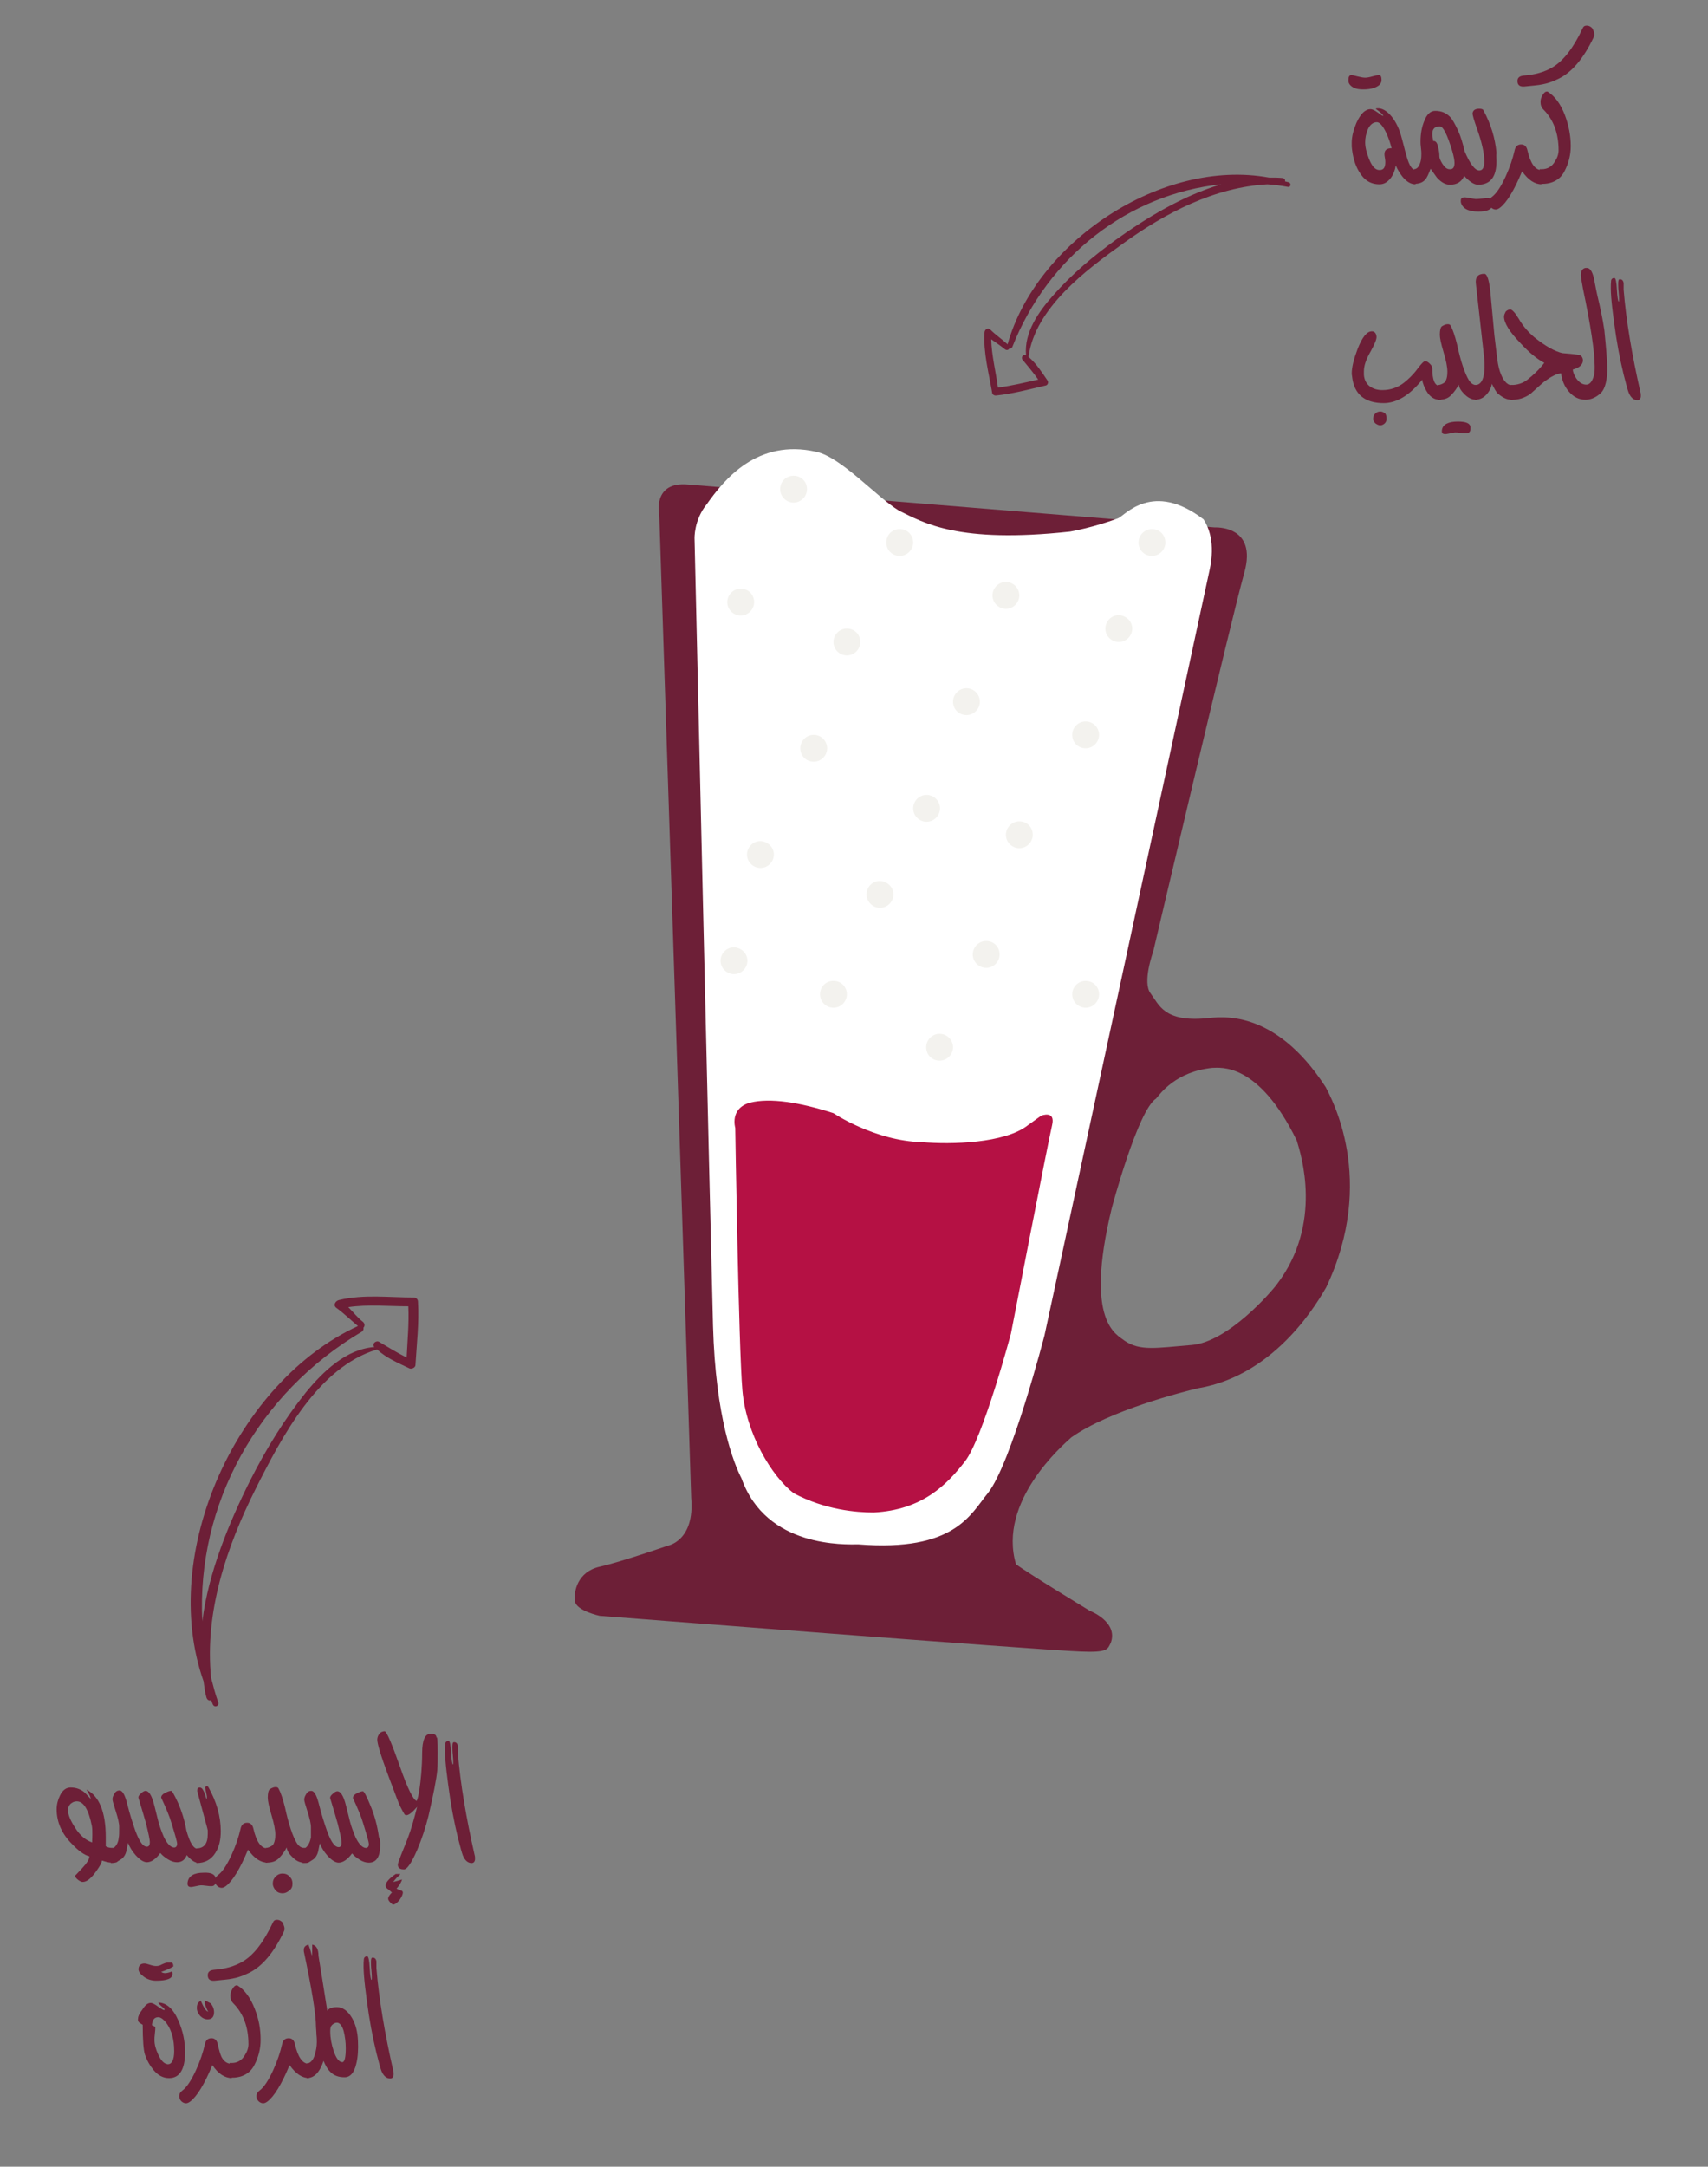 <?xml version="1.0" encoding="utf-8"?>
<!-- Generator: Adobe Illustrator 23.0.3, SVG Export Plug-In . SVG Version: 6.00 Build 0)  -->
<svg version="1.1" id="Layer_1" xmlns="http://www.w3.org/2000/svg" xmlns:xlink="http://www.w3.org/1999/xlink" x="0px" y="0px"
	 viewBox="0 0 407 516" style="enable-background:new 0 0 407 516;" xml:space="preserve">
<rect x="0" y="0" width="407" height="516" fill="#808080" stroke="none"/>
<style type="text/css">
	.st0{fill-rule:evenodd;clip-rule:evenodd;fill:#6D1F37;}
	.st1{fill-rule:evenodd;clip-rule:evenodd;fill:#FFFFFF;}
	.st2{fill-rule:evenodd;clip-rule:evenodd;fill:#B51144;}
	.st3{fill-rule:evenodd;clip-rule:evenodd;fill:#F3F2EE;}
	.st4{enable-background:new    ;}
	.st5{fill:#6D1F37;}
</style>
<g id="Desktop">
	<g id="Core-Coffees-Latte-Desktop" transform="translate(-895, -616)">
		<g id="Coffee" transform="translate(222, 560)">
			<g transform="translate(177, 52)">
				<g id="Latte-Desktop" transform="translate(475, 0)">
					<g id="Arrows">
						<g id="Bottom" transform="translate(0, 307)">
							<path id="Fill-1" class="st0" d="M104,8.3c1.2,1.2,2.2,2.5,3.6,3.6c0.4,0.5,0.3,1,0,1.3c0.1,0.3,0,0.6-0.3,0.9
								c-24.9,14.7-39.5,41.2-38.1,69c1.5-11.7,6.3-23.3,11.4-33.5c3.8-7.5,8.1-14.5,13.3-21c4.1-5,9.6-10.3,16.3-10.8
								c-0.7-0.8,0.5-1.7,1.2-1.2c2.2,1.3,4.3,2.6,6.5,3.7c0.2-4.1,0.6-8.2,0.4-12.2C113.6,8.1,108.7,7.6,104,8.3 M120.6,7
								c0.3,5-0.3,10.1-0.6,15.1c0,0.6-0.9,1-1.4,0.8c-2.7-1.3-5.6-2.5-7.7-4.5h-0.1c-14,4.2-22.7,20.9-28.8,33
								c-7,13.9-12.3,29.5-10.7,45.2c0.5,1.9,1,3.9,1.7,5.8c0.3,0.9-0.9,1.4-1.3,0.5l-0.4-1c-0.4,0.2-0.9,0-1.1-0.6
								c-0.4-1.3-0.5-2.6-0.7-3.9C58.7,66.7,77.6,26,106.3,12.8c-1.7-1.4-3.3-3-5.1-4.3c-0.9-0.6-0.3-1.7,0.6-1.9
								c5.9-1.4,11.9-0.6,17.8-0.6C120,6,120.6,6.3,120.6,7"/>
						</g>
						<g id="Top" transform="translate(252, 0)">
							<path class="st0" d="M5.2,84.8c1.1,0.8,2.2,1.5,3.3,2.4c0.4,0.3,0.9,0.1,1-0.2c0.3,0.1,0.5-0.1,0.7-0.3
								C18.7,65.1,37.9,50.2,60,47.9c-9.1,2.7-17.7,7.9-25.1,13.2C29.5,65,24.4,69.3,20,74.3c-3.5,3.9-7,8.9-6.5,14.3
								c-0.7-0.4-1.3,0.6-0.8,1.1c1.3,1.6,2.6,3.1,3.7,4.7c-3.2,0.7-6.4,1.5-9.6,1.9C6.3,92.5,5.3,88.7,5.2,84.8 M6.3,98.2
								c4-0.4,8-1.5,11.9-2.4c0.5-0.1,0.7-0.8,0.4-1.2c-1.3-1.9-2.7-4.1-4.5-5.6v-0.1C15.7,77.3,27.8,68.3,36.6,62
								C46.7,54.7,58.4,48.6,71,47.9c1.5,0.1,3.2,0.3,4.8,0.6c0.8,0.2,1-0.9,0.2-1.1l-0.8-0.2c0.1-0.4-0.1-0.7-0.6-0.8
								c-1-0.1-2.1-0.1-3.2-0.1C45.8,41.6,15.9,61.7,9.1,86c-1.3-1.2-2.8-2.2-4.1-3.5c-0.6-0.6-1.4,0-1.4,0.7
								c-0.3,4.8,1,9.5,1.8,14.2C5.4,97.8,5.7,98.2,6.3,98.2"/>
						</g>
					</g>
					<g id="Latte" transform="translate(158, 111)">
						<g id="Group-3" transform="translate(0, 7.912)">
							<path class="st0" d="M167.3,190.9c-1.3,1.8-11.7,13.8-20.3,14.5c-8.5,0.7-12.3,1.5-16-1c-1.8-1.5-9.7-4.2-3.1-31.5
								c0,0,6.2-23.4,10.6-26.2c1-1.2,4.7-6.4,13.4-7.3c1.8,0,10.9-1.5,20.1,17.3C173,160,178.3,176.4,167.3,190.9 M178.9,144
								c-12.3-19-25.3-16.7-28.5-16.4c-10,0.9-11.2-3.2-13.2-5.9c-2.1-2.6,0.6-10,0.6-10s18.5-78.8,21.7-90.2s-7-10.8-7-10.8
								L27.1,0.5c-8.8-0.9-7,7.3-7,7.3s7.3,222.9,7.6,234c0.9,10.3-5.6,11.4-5.6,11.4s-10.9,3.8-16.2,5s-6.2,5.9-5.9,8.2
								c0.3,2.3,5.9,3.5,5.9,3.5s105.7,8.2,114.5,8.5c6.8,0.3,6.5-0.6,7.3-2.1c1.8-5-5-7.6-5-7.6s-15-9.1-17.6-11.1
								c-4.4-14.9,11.2-28.4,13.2-30.2c9.1-6.4,26.4-10.8,30.2-11.7c19.1-3.2,29.1-21.7,30.5-24C191.2,166,180.1,146.4,178.9,144"/>
						</g>
						<path id="Fill-4" class="st1" d="M151.2,28.9L111.9,211c0,0-7.9,30.6-13.5,37.6c-4.1,5-7.9,14-30.8,12.2
							c-3.2,0-22,0.9-27.9-15.7c-1.8-3.5-6.2-14.3-6.8-36.4S28.5,21.3,28.5,21.3s-0.2-4.4,2.9-8.2c4.1-5.8,12-15.7,26.1-12.5
							c6,1.3,14.4,10.8,19.7,14c5.9,2.9,14.1,7.9,40.8,5c5-0.9,10-2.6,11.5-3.2s8.2-9,20.3,0.3C150.9,18.4,152.7,22.2,151.2,28.9"/>
						<path id="Fill-6" class="st2" d="M61.6,158.1c0,0,9.8,6.6,21.1,6.9c6.9,0.6,19.7,0.3,25.2-4l3.2-2.3c0,0,3.5-1.4,2.6,2.3
							s-9.8,49.6-9.8,49.6s-6.7,25.1-11,30.5c-4.3,5.5-10.1,11.5-21.7,12.1c-4.1,0-11.6-0.6-19.1-4.6c-5.2-4-11.3-14.1-12.2-24.5
							s-1.7-62.5-1.7-62.5s-1.4-4.6,3.5-6C46.5,154.4,53.5,155.5,61.6,158.1"/>
						<path id="Fill-8" class="st3" d="M60.1,71.2c0,1.7-1.4,3.2-3.2,3.2s-3.2-1.4-3.2-3.2c0-1.7,1.4-3.2,3.2-3.2
							S60.1,69.5,60.1,71.2"/>
						<path id="Fill-10" class="st3" d="M75.9,106c0,1.7-1.4,3.2-3.2,3.2c-1.7,0-3.2-1.4-3.2-3.2s1.4-3.2,3.2-3.2
							C74.5,102.9,75.9,104.3,75.9,106"/>
						<path id="Fill-12" class="st3" d="M101.2,120.3c0,1.7-1.4,3.2-3.2,3.2c-1.7,0-3.2-1.4-3.2-3.2c0-1.7,1.4-3.2,3.2-3.2
							C99.8,117.1,101.2,118.5,101.2,120.3"/>
						<path id="Fill-14" class="st3" d="M124.9,129.8c0,1.7-1.4,3.2-3.2,3.2c-1.7,0-3.2-1.4-3.2-3.2c0-1.7,1.4-3.2,3.2-3.2
							C123.5,126.6,124.9,128,124.9,129.8"/>
						<path id="Fill-16" class="st3" d="M90.1,142.4c0,1.7-1.4,3.2-3.2,3.2s-3.2-1.4-3.2-3.2c0-1.7,1.4-3.2,3.2-3.2
							S90.1,140.7,90.1,142.4"/>
						<path id="Fill-18" class="st3" d="M109.1,91.8c0,1.7-1.4,3.2-3.2,3.2c-1.7,0-3.2-1.4-3.2-3.2c0-1.7,1.4-3.2,3.2-3.2
							C107.7,88.6,109.1,90,109.1,91.8"/>
						<path id="Fill-20" class="st3" d="M87,85.5c0,1.7-1.4,3.2-3.2,3.2c-1.7,0-3.2-1.4-3.2-3.2c0-1.7,1.4-3.2,3.2-3.2
							C85.5,82.3,87,83.7,87,85.5"/>
						<path id="Fill-22" class="st3" d="M68,45.9c0,1.7-1.4,3.2-3.2,3.2c-1.7,0-3.2-1.4-3.2-3.2c0-1.7,1.4-3.2,3.2-3.2
							C66.6,42.7,68,44.1,68,45.9"/>
						<path id="Fill-24" class="st3" d="M96.5,60.1c0,1.7-1.4,3.2-3.2,3.2s-3.2-1.4-3.2-3.2c0-1.7,1.4-3.2,3.2-3.2
							S96.5,58.4,96.5,60.1"/>
						<path id="Fill-26" class="st3" d="M80.6,22.2c0,1.7-1.4,3.2-3.2,3.2s-3.2-1.4-3.2-3.2s1.4-3.2,3.2-3.2S80.6,20.4,80.6,22.2"/>
						<path id="Fill-28" class="st3" d="M124.9,68c0,1.7-1.4,3.2-3.2,3.2s-3.2-1.4-3.2-3.2c0-1.7,1.4-3.2,3.2-3.2
							S124.9,66.3,124.9,68"/>
						<path id="Fill-30" class="st3" d="M105.9,34.8c0,1.7-1.4,3.2-3.2,3.2c-1.7,0-3.2-1.4-3.2-3.2c0-1.7,1.4-3.2,3.2-3.2
							C104.5,31.6,105.9,33.1,105.9,34.8"/>
						<path id="Fill-32" class="st3" d="M140.7,22.2c0,1.7-1.4,3.2-3.2,3.2s-3.2-1.4-3.2-3.2c0-1.7,1.4-3.2,3.2-3.2
							S140.7,20.4,140.7,22.2"/>
						<path id="Fill-34" class="st3" d="M132.8,42.7c0,1.7-1.4,3.2-3.2,3.2c-1.7,0-3.2-1.4-3.2-3.2c0-1.7,1.4-3.2,3.2-3.2
							C131.4,39.6,132.8,41,132.8,42.7"/>
						<path id="Fill-36" class="st3" d="M55.3,9.5c0,1.7-1.4,3.2-3.2,3.2c-1.7,0-3.2-1.4-3.2-3.2s1.4-3.2,3.2-3.2
							C53.9,6.3,55.3,7.7,55.3,9.5"/>
						<path id="Fill-38" class="st3" d="M42.7,36.4c0,1.7-1.4,3.2-3.2,3.2c-1.7,0-3.2-1.4-3.2-3.2c0-1.7,1.4-3.2,3.2-3.2
							S42.7,34.6,42.7,36.4"/>
						<path id="Fill-40" class="st3" d="M47.4,96.5c0,1.7-1.4,3.2-3.2,3.2c-1.7,0-3.2-1.4-3.2-3.2c0-1.7,1.4-3.2,3.2-3.2
							C46,93.4,47.4,94.8,47.4,96.5"/>
						<path id="Fill-42" class="st3" d="M64.8,129.8c0,1.7-1.4,3.2-3.2,3.2c-1.7,0-3.2-1.4-3.2-3.2s1.4-3.2,3.2-3.2
							C63.4,126.6,64.8,128,64.8,129.8"/>
						<path id="Fill-44" class="st3" d="M41.1,121.8c0,1.7-1.4,3.2-3.2,3.2c-1.7,0-3.2-1.4-3.2-3.2c0-1.7,1.4-3.2,3.2-3.2
							C39.7,118.7,41.1,120.1,41.1,121.8"/>
					</g>
				</g>
			</g>
		</g>
	</g>
</g>
<g class="st4">
	<path class="st5" d="M329.2,19.1c0,0.8-0.6,1.4-1.7,1.8c-0.8,0.3-1.7,0.4-2.7,0.4c-0.8,0-1.6-0.1-2.2-0.4c-0.8-0.4-1.3-1-1.3-1.7
		c0-0.9,0.2-1.3,0.7-1.3c0.3,0,0.8,0.1,1.5,0.3c0.8,0.2,1.4,0.3,1.8,0.3c0.4,0,1-0.1,1.7-0.3s1.2-0.3,1.4-0.3
		C329,17.8,329.2,18.2,329.2,19.1z M337.3,43.9c-1.1,0-2.1-0.6-3.1-1.8c-0.6-0.8-1.2-1.7-1.6-2.7c-0.2,1.2-0.6,2.2-1.2,3
		c-0.8,1-1.6,1.5-2.7,1.5c-2.1,0-3.7-1-4.9-3.1c-0.9-1.5-1.5-3.5-1.7-5.9c0-0.3,0-0.6,0-0.9c0-1.5,0.4-3,1.1-4.7
		c1-2.2,2.1-3.3,3.4-3.3c0.3,0,0.9,0.2,1.7,0.8s1.2,0.8,1.2,0.8c0.1,0,0.1,0,0.1,0c0-0.3-0.6-0.8-1.8-1.7c0.2-0.1,0.4-0.1,0.6-0.1
		c0.9,0,1.9,0.5,2.9,1.6c1,1.1,1.9,2.7,2.5,4.7c0.5,1.7,0.9,3.5,1.4,5.2c0.6,2.1,1.3,3.2,2.1,3.2V43.9z M331.6,35.3
		c-0.3-1.2-0.7-2.4-1.3-3.7c-0.8-1.7-1.6-2.5-2.2-2.5c-0.9,0-1.7,0.6-2.2,1.8c-0.4,1-0.6,2-0.6,3c0,1.1,0.3,2.4,0.9,3.9
		c0.7,1.8,1.5,2.7,2.5,2.7c1,0,1.4-0.6,1.4-1.9c0-0.2,0-0.5-0.1-1s-0.1-0.7-0.1-0.9C329.9,35.8,330.4,35.3,331.6,35.3z"/>
	<path class="st5" d="M356.6,38.4c0,3.8-1.5,5.6-4.4,5.6c-0.9,0-2-0.7-3.3-2.1c-0.6,1.4-1.7,2.1-3.4,2.1c-1.1,0-2.1-0.6-3.1-1.7
		c-0.5-0.7-1-1.4-1.5-2.1c-0.5,1.3-0.9,2.2-1.3,2.6c-0.6,0.7-1.5,1-2.7,1v-3.5c0.6,0,1.1-0.4,1.4-1.2c0.3-0.7,0.4-1.4,0.4-2.4
		c0-0.3,0-0.8-0.1-1.5c-0.1-0.7-0.1-1.2-0.1-1.5c0-1.8,0.3-3.5,0.9-4.9c0.6-1.6,1.5-2.4,2.6-2.4c1.5,0,2.6,0.5,3.5,1.4
		c0.6,0.6,1.2,1.7,2,3.4c0.6,1.4,1.1,3,1.5,4.8c1.3,3.1,2.5,4.6,3.5,4.6c0.8,0,1.2-0.7,1.2-2.2c0-1.9-0.6-4.6-1.8-7.9
		c-0.7-2-1-3.1-1-3.5c0.1-0.8,0.7-1.1,1.6-1.1c0.5,0,0.9,0.1,1,0.4c1.8,3.3,2.8,6.7,3.1,10.1C356.5,37.1,356.6,37.7,356.6,38.4z
		 M346.6,38.8c0-0.7-0.2-1.6-0.5-2.7c-1.2-4-2.2-6-3-6c-1.2,0-1.8,0.6-1.8,1.8c0,0.2,0,0.5,0.1,0.9c0.1,0.4,0.1,0.7,0.1,0.8
		c0.6-0.1,1,0.4,1.2,1.5c0.2,0.7,0.3,1.5,0.3,2.2c0,0.3,0.2,0.9,0.7,1.7c0.6,0.9,1.1,1.3,1.7,1.3C346.2,40.4,346.6,39.9,346.6,38.8z
		 M355.6,48.3c0,0.2,0,0.4,0,0.6c-0.1,1-1.3,1.5-3.3,1.5c-2.5,0-3.9-0.8-4.2-2.3c0-0.1,0-0.2,0-0.3c0-0.6,0.3-0.8,1-0.8
		c0.3,0,0.8,0.1,1.3,0.2c0.6,0.1,1,0.2,1.2,0.2c0.3,0,0.8,0,1.5-0.1s1.1-0.1,1.5-0.1C355.2,47.2,355.6,47.6,355.6,48.3z"/>
	<path class="st5" d="M367.4,43.9c-1.7,0-3.2-1-4.7-3.1c-1.9,4.6-3.7,7.5-5.3,8.7c-0.3,0.2-0.6,0.4-1,0.4c-0.4,0-0.8-0.2-1.1-0.5
		c-0.3-0.3-0.5-0.7-0.5-1.2c0-0.5,0.2-0.9,0.7-1.3c1.1-0.8,2.2-2.5,3.3-4.9c1-2.2,1.7-4.3,2.1-6.1c0.2-1,0.7-1.5,1.6-1.5
		c0.8,0,1.3,0.5,1.5,1.5c0.7,3,1.8,4.6,3.3,4.6V43.9z"/>
	<path class="st5" d="M379.9,8.3c0,0.2-0.1,0.5-0.2,0.7c-2.4,5-5.2,8.3-8.4,9.8c-1.4,0.7-2.7,1.1-3.8,1.3c-0.9,0.2-2.3,0.3-4.2,0.5
		c-1.1,0.1-1.7-0.3-1.7-1.3c0-0.8,0.5-1.2,1.5-1.3c2.6-0.2,4.9-0.8,6.9-2c2.5-1.5,4.9-4.5,7.1-9.2c0.2-0.5,0.5-0.7,1-0.7
		c0.5,0,0.9,0.2,1.3,0.6C379.8,7.4,379.9,7.8,379.9,8.3z M374.3,34.8c0,2.1-0.5,4.1-1.5,6c-0.3,0.6-0.7,1.1-1.1,1.5
		c-1.1,1-2.5,1.5-4.2,1.5h-0.6v-3.5h0.5c1.3,0,2.4-0.6,3.1-1.8c0.6-0.9,0.9-1.8,0.9-2.7c0-4-1.2-7.3-3.6-9.7
		c-0.5-0.5-0.7-1.1-0.7-1.8c0-0.5,0.1-1,0.4-1.5c0.3-0.6,0.7-1,1.1-1c0.1,0,0.2,0,0.3,0.1c1.6,1,3,2.9,4,5.5
		C373.8,29.8,374.3,32.3,374.3,34.8z"/>
	<path class="st5" d="M343.3,95.2h-0.3c-1.2,0-2.3-0.7-3.1-2.1c-0.5-0.9-0.9-1.8-1-2.7c0,0.1-0.4,0.5-1.2,1.4
		c-2.6,2.8-5.3,4.2-8,4.2c-4.5,0-7-2.1-7.5-6.2c0-0.3-0.1-0.5-0.1-0.8c0-1.6,0.5-3.5,1.4-5.9c1.1-2.8,2.2-4.2,3.4-4.2
		c0.6,0,1,0.4,1.1,1.2c0.1,0.6-0.4,1.8-1.4,3.6c-1.1,1.9-1.6,3.4-1.6,4.7c0,0.3,0,0.6,0,0.9c0.1,1.2,0.6,2.1,1.4,2.7
		c0.8,0.6,1.8,0.9,3,0.9c1.9,0,3.7-0.6,5.2-1.8c1-0.8,2.1-1.8,3.2-3.3c0.9-1.2,1.5-1.8,1.8-1.8c0.3,0,0.7,0.2,1.1,0.6
		c0.4,0.4,0.6,0.7,0.6,1.1c0,2.8,0.6,4.2,1.8,4.2h0.3V95.2z M330.4,99.7c0,0.4-0.1,0.8-0.4,1.1c-0.3,0.3-0.7,0.5-1.1,0.5
		c-0.4,0-0.8-0.2-1.2-0.5c-0.3-0.3-0.5-0.7-0.5-1.1c0-0.5,0.2-0.9,0.5-1.2c0.3-0.3,0.7-0.5,1.2-0.5s0.8,0.2,1.2,0.5
		C330.3,98.8,330.4,99.2,330.4,99.7z"/>
	<path class="st5" d="M352.1,95.2h-0.4c-1,0-2-0.5-2.9-1.5c-0.8-0.8-1.1-1.5-1.2-2.1c-0.4,0.8-1,1.7-1.9,2.6c-0.7,0.7-1.6,1-2.9,1
		h-0.2v-3.5c0.3,0,0.7-0.1,1.1-0.3c0.4-0.2,0.7-0.4,0.8-0.7c0.3-0.6,0.4-1.3,0.4-2.2c0-1.1-0.3-2.6-0.9-4.6s-0.9-3.4-0.9-4.2
		c0-1.1,0.2-1.8,0.5-2c0.5-0.3,0.9-0.5,1.4-0.5c0.3,0,0.6,0.1,0.7,0.4c0.5,0.9,1,2.4,1.5,4.4c0.9,4.2,1.9,7,2.8,8.5
		c0.5,0.8,1.1,1.2,1.8,1.2h0.2V95.2z M350.4,101.7c0,0.2,0,0.3,0,0.4c0,0.8-0.4,1.1-1.1,1.1c-0.3,0-0.7,0-1.3-0.1
		c-0.6-0.1-1-0.1-1.3-0.1c-0.2,0-0.6,0.1-1.1,0.2s-0.9,0.2-1.2,0.2c-0.7,0-0.9-0.3-0.8-1c0.2-1.3,1.5-2,3.8-2
		C349.3,100.4,350.3,100.8,350.4,101.7z"/>
	<path class="st5" d="M360.5,95.2h-0.4c-1,0-2-0.5-3.1-1.4c-0.4-0.3-0.9-1.2-1.5-2.4c-0.1,0.7-0.4,1.4-0.9,2.1
		c-0.8,1.1-1.8,1.7-3.1,1.7v-3.5c1.1,0,1.8-0.8,2.1-2.5c0.2-1.1,0.2-2.3,0.1-3.7l-2-17.9c-0.2-1.6,0.5-2.4,2-2.4
		c0.7,0,1.2,1.6,1.5,4.9c0.2,2.2,0.5,5.4,0.9,9.7c0.3,2.4,0.5,4.3,0.7,5.8c0.2,1.5,0.5,2.7,0.9,3.6c0.2,0.5,0.5,1.1,0.9,1.6
		c0.5,0.6,1,0.9,1.5,0.9h0.4V95.2z"/>
	<path class="st5" d="M383,88.3c-0.1,2.9-0.7,4.8-2,5.7c-1,0.8-2.1,1.2-3.2,1.2c-1.6,0-2.9-0.7-4-2c-1-1.2-1.6-2.6-1.8-4.3
		c-1.1,0.1-2.4,0.8-3.9,1.9c-0.3,0.2-1.4,1.2-3.4,3c-1.4,1-3,1.5-4.7,1.4v-3.5c1.5,0,2.9-0.4,4-1.3c1.4-1.1,2.8-2.4,4-4
		c-1.6-0.8-3.6-2.4-5.8-4.8c-2.5-2.6-3.8-4.7-3.8-6.2c0-0.4,0.2-0.8,0.4-1.2c0.3-0.3,0.7-0.5,1.1-0.5c0.4,0,1.1,0.7,2,2.2
		c1.1,1.9,2.4,3.3,3.7,4.4c2.7,2.2,5,3.4,6.7,3.8c1.3,0.1,2.5,0.2,3.8,0.4c0.3,0,0.5,0.1,0.8,0.4c0.2,0.3,0.3,0.6,0.3,0.9
		c0,1-0.8,1.8-2.4,2.2c0,0.6,0.3,1.3,0.8,2.1c0.7,1,1.5,1.5,2.4,1.5c0.8,0,1.4-0.7,1.8-2.1c0.2-0.6,0.2-1.3,0.2-2.3
		c0-3.3-0.9-9.5-2.8-18.5c-0.3-1.7-0.5-2.7-0.5-3.2c0-0.8,0.3-1.4,0.8-1.6c0.2-0.1,0.4-0.1,0.6-0.1c0.8,0,1.3,0.8,1.7,2.4
		c0.2,0.9,0.4,2.2,0.8,4c0.7,2.9,1.3,5.7,1.7,8.4C382.7,82.6,383,85.8,383,88.3z"/>
	<path class="st5" d="M390.9,93.4c0.1,0.3,0.1,0.6,0.1,0.9c0,0.6-0.3,1-0.8,1c-0.9,0-1.6-0.6-2.1-1.8c-0.2-0.5-0.6-1.9-1.2-4.3
		c-0.9-3.7-1.7-7.9-2.3-12.6c-0.6-4.4-0.9-7.6-0.7-9.6c0-0.5,0.3-0.8,0.8-0.8c0.3,0,0.5,0.9,0.6,2.8c0.1,1.9,0.3,2.8,0.4,2.8
		c0.1,0,0.1-0.1,0.1-0.4c0-0.4,0-1-0.1-1.9c-0.1-0.8-0.1-1.5-0.1-1.9c0-0.8,0.1-1.1,0.4-1.1c0.5,0,0.8,0.3,0.9,0.9v1.6
		C387.5,76.4,388.9,84.6,390.9,93.4z"/>
</g>
<g class="st4">
	<path class="st5" d="M27,443.6h-0.3c-0.8,0-1.5-0.2-2.4-0.5c-0.1,0.6-0.5,1.3-1.2,2.3c-1.3,1.9-2.4,2.8-3.4,2.8
		c-0.3,0-0.7-0.2-1.1-0.5c-0.5-0.4-0.7-0.7-0.7-1c0,0,0.6-0.6,1.7-1.8c1.1-1.2,1.7-2.1,1.7-2.8c-1.2-0.3-2.6-1.3-4.2-3
		c-2.4-2.4-3.6-5.2-3.6-8.2c0-1.2,0.3-2.3,0.8-3.3c0.6-1.3,1.5-1.9,2.5-1.9c1.2,0,2.1,0.3,3,0.9c0.3,0.2,0.9,0.8,1.8,1.8
		c0-0.4-0.3-1.1-1-2.2c3,1.5,4.6,5.3,4.6,11.3c0-0.1,0,0.6,0,2.2c0.5,0.3,1,0.4,1.8,0.4H27V443.6z M22,436.8c0-0.7,0-1.3-0.1-1.9
		c-0.8-4-2-5.9-3.6-5.9c-0.6,0-1,0.2-1.5,0.6c-0.4,0.4-0.6,0.9-0.6,1.5c0,1.1,0.6,2.5,1.7,4.2c1.2,1.9,2.6,3,4.1,3.5
		C21.9,438.9,22,438.2,22,436.8z"/>
	<path class="st5" d="M47.5,443.6h-0.4c-0.7,0-1.6-0.6-2.6-1.8c-0.4,1.1-1.2,1.7-2.3,1.7c-0.7,0-1.4-0.2-2.2-0.7
		c-0.8-0.5-1.4-1-1.8-1.5c-1.1,1.5-2.2,2.2-3.2,2.2c-0.8,0-1.7-0.6-2.7-1.7c-0.8-0.9-1.4-1.9-1.8-2.9c-0.1,0.4-0.2,1.1-0.4,2
		c-0.2,0.8-0.6,1.4-1.1,1.8c-0.7,0.4-1.1,0.7-1.2,0.8c-0.3,0.1-0.7,0.2-1.4,0.2v-3.5c0.4,0,0.7-0.1,0.8-0.2c0.6-0.5,1-1.3,1.1-2.4
		c0.1-0.4,0.1-1.2,0.1-2.5c0-0.9-0.3-2.1-0.8-3.7c-0.5-1.6-0.8-2.5-0.8-2.9c0-0.5,0.2-0.9,0.5-1.4s0.7-0.7,1.2-0.7
		c0.6,0,1.2,0.9,1.7,2.8c0.3,1.2,0.8,3.1,1.6,5.5c1.1,3.4,2.1,5.1,3.2,5.1c0.5,0,0.7-0.4,0.7-1.1c0-0.5-0.3-2-0.9-4.4
		c-0.3-1.1-0.9-3.1-1.8-6.1c-0.1-0.3,0.1-0.7,0.6-1.1c0.4-0.4,0.8-0.6,1.1-0.6c0.6,0,1.2,0.7,1.7,2.2c0.2,0.5,0.6,2.2,1.3,5
		c0.3,1.2,0.8,2.5,1.3,3.7c0.8,1.7,1.7,2.6,2.5,2.6c0.4,0,0.7-0.3,0.7-0.9c0-0.5-0.5-2.2-1.4-5.1c-0.4-1.4-1.2-3.3-2.4-5.9
		c0-0.4,0.3-0.8,0.9-1.1c0.6-0.3,1.1-0.5,1.5-0.5c0.2,0,0.7,0.9,1.5,2.6c1,2.2,1.7,4.5,2.1,6.8c0.8,2.9,1.7,4.4,2.7,4.4h0.4V443.6z"
		/>
	<path class="st5" d="M51.4,447.4c0,0.2,0,0.3,0,0.5c0,0.8-0.3,1.3-1,1.3c-0.3,0-0.7,0-1.3-0.1c-0.6-0.1-1-0.1-1.3-0.1
		c-0.2,0-0.6,0.1-1.1,0.2c-0.5,0.1-0.9,0.2-1.2,0.2c-0.7,0-0.9-0.4-0.8-1.1c0.2-1.5,1.5-2.3,3.8-2.3
		C50.3,445.9,51.3,446.4,51.4,447.4z M52.6,436.1c0,2.1-0.4,3.8-1.3,5.2c-1,1.6-2.5,2.4-4.5,2.4v-3.5c1.8,0,2.7-1.1,2.7-3.4
		c0-0.3,0-0.6,0-0.9c0-0.2-0.9-3.3-2.5-9.3c0-0.1,0-0.2,0-0.3c0-0.4,0.2-0.6,0.6-0.6c0.2,0,0.3,0.1,0.5,0.2c0.3,0.3,0.7,1.1,1.1,2.6
		c0.1-0.2,0.1-0.4,0.1-0.6c0,0-0.1-0.7-0.4-2c-0.1-0.3,0.1-0.5,0.4-0.5c0.2,0,0.3,0.1,0.4,0.3C51.6,429.1,52.6,432.6,52.6,436.1z"/>
	<path class="st5" d="M63.8,443.6c-1.7,0-3.2-1-4.7-3.1c-1.9,4.6-3.7,7.5-5.3,8.7c-0.3,0.2-0.6,0.4-1,0.4c-0.4,0-0.8-0.2-1.1-0.5
		c-0.3-0.3-0.5-0.7-0.5-1.2c0-0.5,0.2-0.9,0.7-1.3c1.1-0.8,2.2-2.5,3.3-4.9c1-2.2,1.7-4.3,2.1-6.1c0.2-1,0.7-1.5,1.6-1.5
		c0.8,0,1.3,0.5,1.5,1.5c0.7,3,1.8,4.6,3.3,4.6V443.6z"/>
	<path class="st5" d="M72.8,443.6h-0.4c-1,0-2-0.5-2.9-1.5c-0.8-0.8-1.1-1.5-1.2-2.1c-0.4,0.8-1,1.7-1.9,2.6c-0.7,0.7-1.6,1-2.9,1
		h-0.2v-3.5c0.3,0,0.7-0.1,1.1-0.3s0.7-0.4,0.8-0.7c0.3-0.6,0.4-1.3,0.4-2.2c0-1.1-0.3-2.6-0.9-4.6s-0.9-3.4-0.9-4.2
		c0-1.1,0.2-1.8,0.5-2c0.5-0.3,0.9-0.5,1.4-0.5c0.3,0,0.6,0.1,0.7,0.4c0.5,0.9,1,2.4,1.5,4.4c0.9,4.2,1.9,7,2.8,8.5
		c0.5,0.8,1.1,1.2,1.8,1.2h0.2V443.6z M69.7,448.6c0,0.7-0.2,1.2-0.7,1.6c-0.5,0.4-1,0.7-1.7,0.7c-0.6,0-1.2-0.2-1.6-0.7
		c-0.4-0.4-0.7-1-0.7-1.6c0-0.7,0.2-1.2,0.7-1.7s1-0.7,1.6-0.7c0.7,0,1.2,0.2,1.7,0.7S69.7,447.9,69.7,448.6z"/>
	<path class="st5" d="M90.6,439.4c0,2.8-0.9,4.2-2.7,4.2c-0.7,0-1.4-0.2-2.2-0.7c-0.8-0.5-1.4-1-1.8-1.5c-1.1,1.5-2.2,2.2-3.2,2.2
		c-0.8,0-1.7-0.6-2.7-1.7c-0.8-0.9-1.4-1.9-1.8-2.9c-0.1,0.4-0.2,1.1-0.4,2c-0.2,0.8-0.6,1.4-1.1,1.8c-0.8,0.5-1.2,0.8-1.3,0.8
		c-0.2,0.1-0.6,0.1-1.3,0.1v-3.5c0.4,0,0.7-0.1,0.8-0.2c0.6-0.5,1-1.4,1.2-2.4c0-0.2,0-1,0-2.4c0-0.9-0.3-2.1-0.8-3.7
		c-0.5-1.6-0.8-2.5-0.8-2.9c0-0.5,0.2-0.9,0.5-1.4s0.7-0.7,1.2-0.7c0.6,0,1.2,0.9,1.7,2.8c0.3,1.2,0.8,3.1,1.6,5.5
		c1.1,3.4,2.1,5.1,3.2,5.1c0.5,0,0.7-0.4,0.7-1.1c0-0.5-0.3-2-0.9-4.4c-0.3-1.1-0.9-3.1-1.8-6.1c-0.1-0.3,0.1-0.7,0.6-1.1
		c0.4-0.4,0.8-0.6,1.1-0.6c0.6,0,1.2,0.7,1.7,2.2c0.2,0.5,0.6,2.2,1.3,5c0.3,1.2,0.8,2.5,1.3,3.7c0.8,1.7,1.7,2.6,2.5,2.6
		c0.4,0,0.7-0.3,0.7-0.9c0-0.5-0.5-2.2-1.4-5.1c-0.4-1.4-1.2-3.3-2.4-5.9c0-0.4,0.3-0.8,0.9-1.1c0.6-0.3,1.1-0.5,1.5-0.5
		c0.2,0,0.8,1,1.6,3c1.1,2.5,1.8,5.1,2.2,7.9C90.6,438.1,90.6,438.8,90.6,439.4z"/>
	<path class="st5" d="M104.3,417.4c0,1.6,0,3-0.1,4.2c-0.2,2.1-0.9,5.7-2.1,10.9c-0.7,2.8-1.6,5.5-2.7,8.1c-1.4,3.2-2.5,4.8-3.3,4.6
		c-0.8,0-1.3-0.4-1.3-1.1c0-0.3,0.3-1.1,0.8-2.4c0.8-1.9,1.3-3.3,1.6-4c0.8-2.1,1.5-4.6,2.2-7.4c-1.2,1.4-2,2-2.6,2
		c-0.2,0-0.3-0.1-0.4-0.2c-0.6-1-1.3-2.3-1.9-4l-2-5.3c-1.8-4.8-2.6-7.6-2.6-8.5c0-0.5,0.2-1,0.5-1.4c0.3-0.4,0.8-0.6,1.3-0.6
		c0.5,0.2,1.7,3,3.6,8.4c1.8,5.2,3.2,8,4,8.2c0.5-1.2,0.8-3.4,1.1-6.7c0.1-1.4,0.2-3,0.2-4.7c0-3.1,0.7-4.6,2-4.6
		c1,0,1.4,0.3,1.4,0.9C104.2,413.4,104.3,414.6,104.3,417.4z M96,450.7c0,0.5-0.3,1.1-0.8,1.8c-0.6,0.7-1.1,1.1-1.6,1.1
		c-0.8-0.6-1.1-1.1-1.1-1.4c0-0.4,0.3-0.9,0.9-1.5c-0.3-0.2-0.6-0.6-1.1-0.9c-0.3-0.2-0.4-0.5-0.4-0.7c0-0.8,0.8-1.7,2.4-2.8h1.1
		l-0.2,0.3c-0.4,0.3-0.9,0.8-1.5,1.6c0.5-0.1,1.2-0.3,2.1-0.6c-0.1,0.5-0.4,0.9-0.6,1.3c-0.4,0.5-0.6,0.8-0.7,0.9
		c0.2,0.1,0.5,0.2,0.9,0.4C95.8,450.2,96,450.5,96,450.7z"/>
	<path class="st5" d="M113.1,441.8c0.1,0.3,0.1,0.6,0.1,0.9c0,0.6-0.3,1-0.8,1c-0.9,0-1.6-0.6-2.1-1.8c-0.2-0.5-0.6-1.9-1.2-4.3
		c-0.9-3.7-1.7-7.9-2.3-12.6c-0.6-4.4-0.9-7.6-0.7-9.6c0-0.5,0.3-0.8,0.8-0.8c0.3,0,0.5,0.9,0.6,2.8c0.1,1.9,0.3,2.8,0.4,2.8
		c0.1,0,0.1-0.1,0.1-0.4c0-0.4,0-1-0.1-1.9c-0.1-0.8-0.1-1.5-0.1-1.9c0-0.8,0.1-1.1,0.4-1.1c0.5,0,0.8,0.3,0.9,0.9v1.6
		C109.7,424.8,111.1,433,113.1,441.8z"/>
	<path class="st5" d="M44.1,488.7c0,4.1-1.3,6.2-3.8,6.2c-1.4,0-2.6-0.6-3.7-1.9c-0.9-1.1-1.6-2.3-2.1-3.8c-0.3-1-0.5-3.3-0.5-7
		c-0.5-0.3-0.8-0.5-0.9-0.6c-0.2-0.2-0.3-0.5-0.2-1c0-0.4,0.3-1.1,1-2c0.7-1.1,1.3-1.6,2-1.6c0.4,0,1,0.3,1.8,0.9
		c0.8,0.6,1.3,0.8,1.4,0.8c0.3-0.1,0-0.4-0.6-0.9c-0.7-0.6-0.9-0.9-0.7-0.9c1.9,0.1,3.5,1.5,4.7,4.3
		C43.6,483.7,44.1,486.2,44.1,488.7z M41.3,468.3c-0.8,0.5-1.7,0.9-2.9,1.3c0.3,0.2,0.6,0.3,0.9,0.3c0.4,0,0.9-0.1,1.7-0.4
		c0.1,0.2,0.1,0.4,0.1,0.6c0,1.1-1.3,1.6-3.9,1.6c-1.1,0-2.1-0.3-3-1c-0.8-0.6-1.2-1.2-1.2-1.7c0-0.9,0.5-1.4,1.4-1.4
		c0.3,0,0.7,0.1,1.3,0.3c0.6,0.2,1.1,0.3,1.5,0.3c0.5,0,0.9-0.1,1.4-0.4c0.5-0.2,0.9-0.4,1.2-0.4c0.6,0,1,0,1.1,0
		C41.2,467.5,41.3,467.8,41.3,468.3z M41.5,488.5c0-2.8-0.6-4.9-1.7-6.5c-0.8-1.1-1.5-1.6-2.1-1.6c-0.9,0-1.4,0.6-1.5,1.9
		c0.5,0.2,0.8,0.4,0.8,0.5c0,0.3,0,0.8-0.1,1.5c-0.1,0.7-0.1,1.2-0.1,1.5c0,1.1,0.3,2.2,0.9,3.5c0.7,1.5,1.4,2.2,2.3,2.3
		C40.9,491.6,41.5,490.6,41.5,488.5z"/>
	<path class="st5" d="M55.3,494.9c-1.7,0-3.3-1-4.7-3.1c-1.9,4.6-3.7,7.5-5.3,8.7c-0.3,0.2-0.6,0.4-1,0.4c-0.4,0-0.8-0.2-1.1-0.5
		c-0.3-0.3-0.5-0.7-0.5-1.2c0-0.5,0.2-0.9,0.7-1.3c1.1-0.8,2.2-2.5,3.3-4.9c1-2.2,1.7-4.3,2.1-6.1c0.2-1,0.7-1.5,1.6-1.5
		c0.8,0,1.3,0.5,1.5,1.5c0.3,1.4,0.6,2.4,0.9,3c0.6,1.1,1.4,1.6,2.4,1.6V494.9z M51,479.2c0,1.1-0.5,1.7-1.5,1.7
		c-0.7,0-1.3-0.3-1.8-0.8c-0.5-0.6-0.8-1.2-0.8-1.9c0-0.5,0.1-0.9,0.3-1.2c0.1-0.1,0.2-0.2,0.3-0.3c0.1-0.1,0.3-0.2,0.3-0.3
		c0.7,1.6,1.2,2.5,1.8,2.7c-0.4-0.7-0.6-1.3-0.8-1.9c0-0.2,0-0.5,0-0.8c0.3,0.1,0.8,0.4,1.4,0.7C50.7,477.7,51,478.4,51,479.2z"/>
	<path class="st5" d="M67.8,459.4c0,0.2-0.1,0.5-0.2,0.7c-2.4,5-5.2,8.3-8.4,9.8c-1.4,0.7-2.7,1.1-3.8,1.3c-0.9,0.2-2.3,0.3-4.2,0.5
		c-1.1,0.1-1.7-0.3-1.7-1.3c0-0.8,0.5-1.2,1.5-1.3c2.6-0.2,4.9-0.8,6.9-2c2.5-1.5,4.9-4.5,7.1-9.2c0.2-0.5,0.5-0.7,1-0.7
		c0.5,0,0.9,0.2,1.3,0.6C67.6,458.4,67.8,458.9,67.8,459.4z M62.1,485.8c0,2.1-0.5,4.1-1.5,6c-0.3,0.6-0.7,1.1-1.1,1.5
		c-1.1,1-2.5,1.5-4.2,1.5h-0.6v-3.5h0.5c1.3,0,2.4-0.6,3.1-1.8c0.6-0.9,0.9-1.8,0.9-2.7c0-4-1.2-7.3-3.6-9.7
		c-0.5-0.5-0.7-1.1-0.7-1.8c0-0.5,0.1-1,0.4-1.5c0.3-0.6,0.7-1,1.1-1c0.1,0,0.2,0,0.3,0.1c1.6,1,3,2.9,4,5.5
		C61.7,480.9,62.1,483.3,62.1,485.8z"/>
	<path class="st5" d="M73.7,494.9c-1.7,0-3.2-1-4.7-3.1c-1.9,4.6-3.7,7.5-5.3,8.7c-0.3,0.2-0.6,0.4-1,0.4c-0.4,0-0.8-0.2-1.1-0.5
		c-0.3-0.3-0.5-0.7-0.5-1.2c0-0.5,0.2-0.9,0.7-1.3c1.1-0.8,2.2-2.5,3.3-4.9c1-2.2,1.7-4.3,2.1-6.1c0.2-1,0.7-1.5,1.6-1.5
		c0.8,0,1.3,0.5,1.5,1.5c0.7,3,1.8,4.6,3.3,4.6V494.9z"/>
	<path class="st5" d="M85.3,485.9c0.1,2.2,0,4-0.4,5.6c-0.5,2.1-1.4,3.2-2.8,3.2c-1.4,0-2.6-0.4-3.5-1.4c-0.5-0.5-1-1.3-1.5-2.5
		c-0.9,2.7-2.2,4.1-4,4.1v-3.5c0.8,0,1.5-0.7,1.9-2c0.3-1,0.5-2,0.5-3.1c0-0.4,0-1-0.1-1.8c0-0.8-0.1-1.4-0.1-1.8c0-3-1-9-2.9-18
		c0-0.1,0-0.3,0-0.4c0-0.6,0.4-1,1.1-1.2c0.2,0.5,0.5,1.3,0.8,2.6c0.1-0.2,0.1-0.6,0.1-1.3c0-0.6,0-1,0-1.3c1,0.2,1.5,1.1,1.5,2.7
		c0.5,3,1.2,7.4,2.1,13.1c0.3-0.6,1.1-0.9,2.3-0.9c1.4,0,2.6,0.9,3.6,2.6C84.8,482.2,85.2,483.9,85.3,485.9z M82.4,487.8
		c0-1.5-0.2-2.9-0.5-4.1c-0.4-1.4-1-2-1.6-2c-0.4,0-0.9,0.2-1.3,0.7c-0.2,0.2-0.3,0.6-0.3,1.4c0,1.5,0.3,3.1,0.8,4.6
		c0.6,1.8,1.3,2.7,2.1,2.7C82.1,491.1,82.4,490,82.4,487.8z"/>
	<path class="st5" d="M93.7,493.1c0.1,0.3,0.1,0.6,0.1,0.9c0,0.6-0.3,1-0.8,1c-0.9,0-1.6-0.6-2.1-1.8c-0.2-0.5-0.6-1.9-1.2-4.3
		c-0.9-3.7-1.7-7.9-2.3-12.6c-0.6-4.4-0.9-7.6-0.7-9.6c0-0.5,0.3-0.8,0.8-0.8c0.3,0,0.5,0.9,0.6,2.8c0.1,1.9,0.3,2.8,0.4,2.8
		c0.1,0,0.1-0.1,0.1-0.4c0-0.4,0-1-0.1-1.9c-0.1-0.8-0.1-1.5-0.1-1.9c0-0.8,0.1-1.1,0.4-1.1c0.5,0,0.8,0.3,0.9,0.9v1.6
		C90.3,476.1,91.7,484.3,93.7,493.1z"/>
</g>
</svg>
